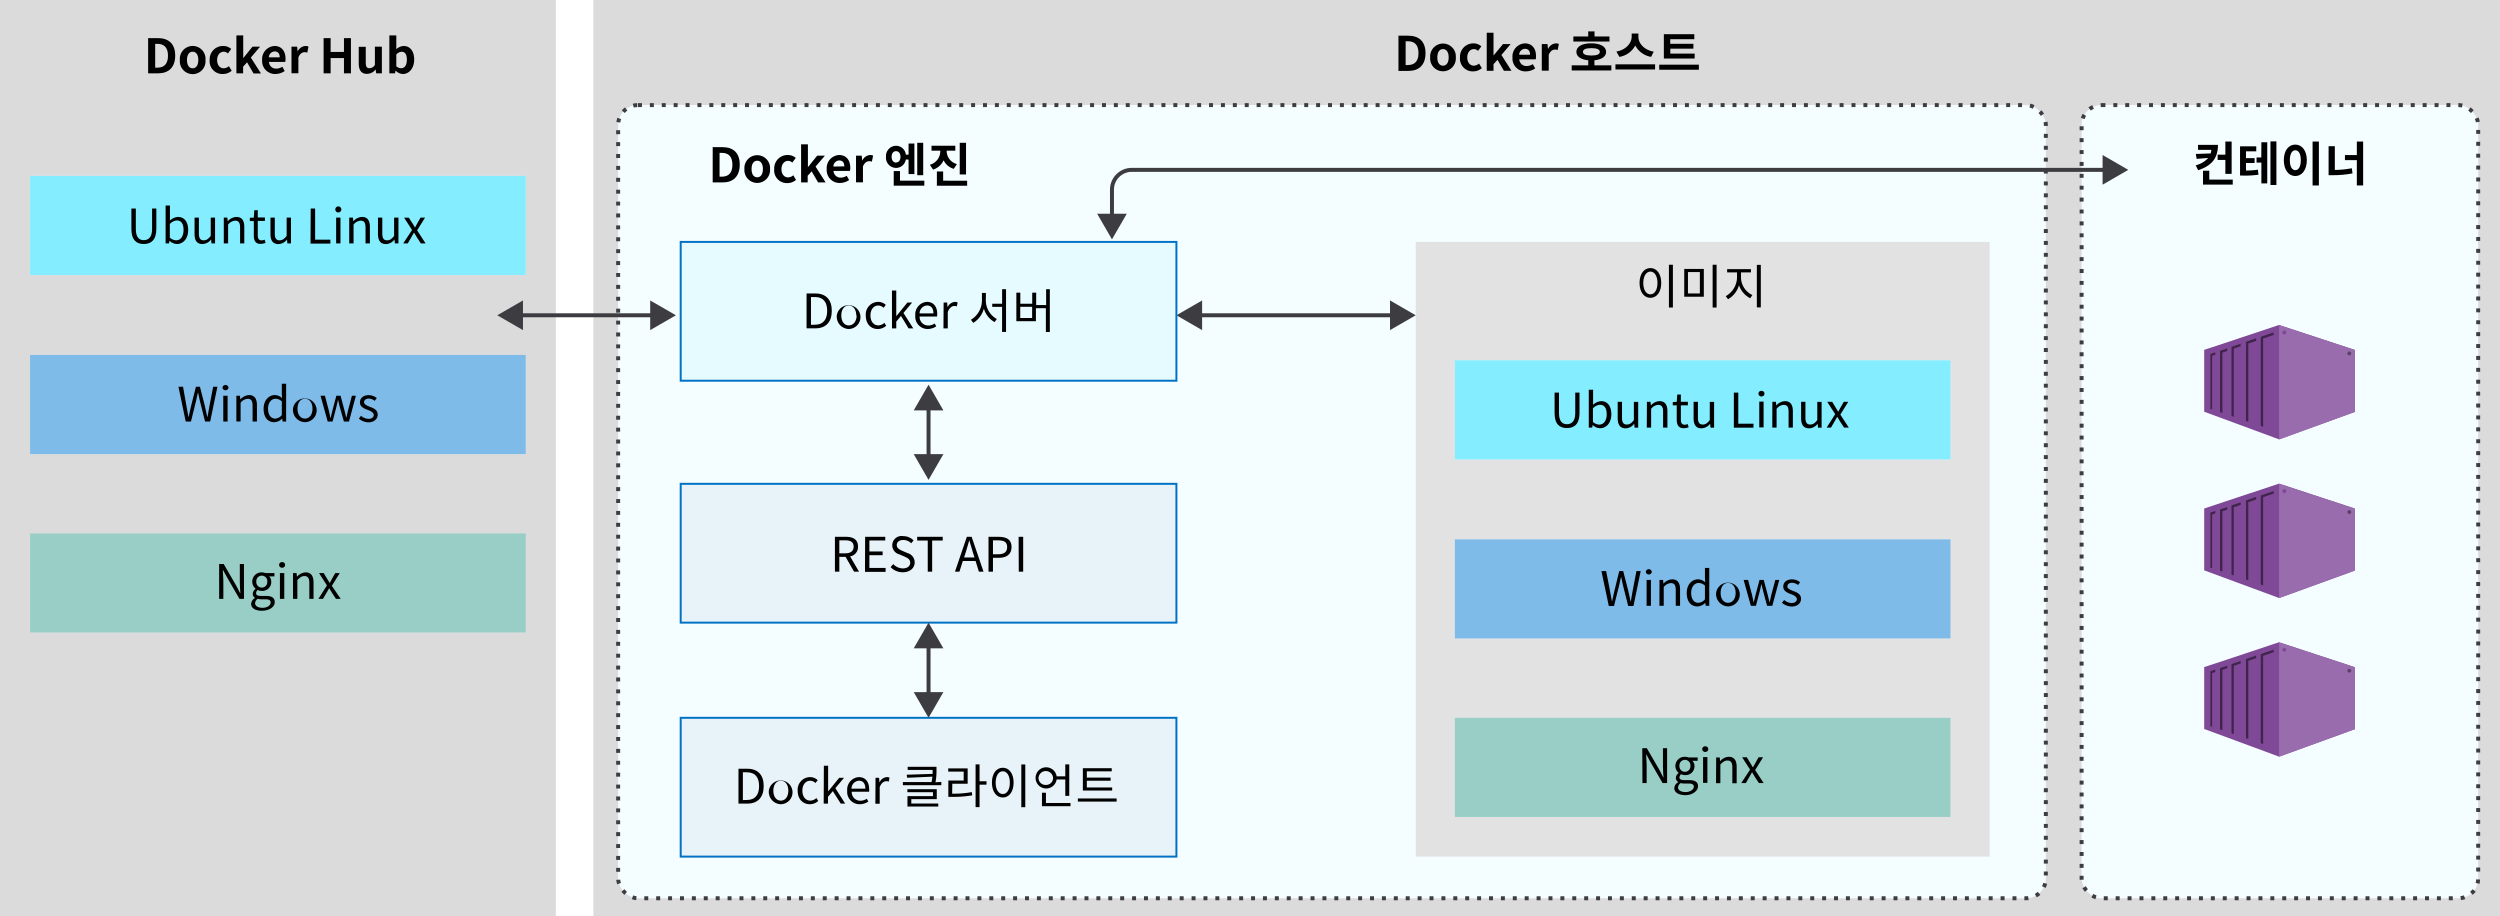 <svg id="Layer_1" data-name="Layer 1" xmlns="http://www.w3.org/2000/svg" viewBox="0 0 630.39 231"><defs><style>.cls-1{fill:#fff;}.cls-12,.cls-2,.cls-5{fill:#3c3c41;}.cls-2{opacity:0.18;}.cls-10,.cls-19,.cls-2,.cls-3,.cls-5,.cls-6,.cls-8,.cls-9{isolation:isolate;}.cls-19,.cls-3,.cls-8{fill:#50e6ff;}.cls-3{opacity:0.06;}.cls-11,.cls-4,.cls-7{fill:none;}.cls-11,.cls-4{stroke:#3c3c41;}.cls-4{stroke-dasharray:1 2;}.cls-19,.cls-5{opacity:0.15;}.cls-6{fill:#0072c6;opacity:0.09;}.cls-7{stroke:#0072c6;stroke-width:0.5px;}.cls-8{opacity:0.7;}.cls-9{fill:#0078d4;opacity:0.5;}.cls-10{fill:#008575;opacity:0.4;}.cls-11{stroke-miterlimit:10;}.cls-13{fill:#804998;}.cls-14{fill:#40244c;}.cls-15{fill:#5c4168;}.cls-16{fill:#c0a4cc;}.cls-17{fill:#a092a6;}.cls-18{fill:#996dad;}</style></defs><title>OJ104601287</title><g id="Shapes"><rect class="cls-1" width="630.39" height="231"/><rect class="cls-1" x="149.62" width="480.77" height="231"/><rect class="cls-2" x="149.62" width="480.77" height="231"/><rect class="cls-1" width="140.16" height="231"/><rect class="cls-2" width="140.16" height="231"/><rect class="cls-1" x="155.87" y="26.5" width="360" height="200" rx="5"/><rect class="cls-3" x="155.87" y="26.5" width="360" height="200" rx="5"/><rect class="cls-4" x="155.87" y="26.5" width="360" height="200" rx="5"/><rect class="cls-1" x="524.89" y="26.5" width="100" height="200" rx="5"/><rect class="cls-3" x="524.89" y="26.5" width="100" height="200" rx="5"/><rect class="cls-4" x="524.89" y="26.5" width="100" height="200" rx="5"/><rect class="cls-1" x="356.98" y="61" width="144.73" height="155"/><rect class="cls-5" x="356.98" y="61" width="144.73" height="155"/><rect class="cls-1" x="171.64" y="181" width="125" height="35"/><rect class="cls-6" x="171.64" y="181" width="125" height="35"/><rect class="cls-7" x="171.64" y="181" width="125" height="35"/><rect class="cls-1" x="171.64" y="122" width="125" height="35"/><rect class="cls-6" x="171.64" y="122" width="125" height="35"/><rect class="cls-7" x="171.64" y="122" width="125" height="35"/><rect class="cls-1" x="7.58" y="44.35" width="125" height="25"/><rect class="cls-8" x="7.58" y="44.35" width="125" height="25"/><rect class="cls-1" x="7.58" y="89.5" width="125" height="25"/><rect class="cls-9" x="7.58" y="89.5" width="125" height="25"/><rect class="cls-1" x="7.58" y="134.5" width="125" height="25"/><rect class="cls-10" x="7.58" y="134.5" width="125" height="25"/><rect class="cls-1" x="366.84" y="90.85" width="125" height="25"/><rect class="cls-8" x="366.84" y="90.85" width="125" height="25"/><rect class="cls-1" x="366.84" y="136" width="125" height="25"/><rect class="cls-9" x="366.84" y="136" width="125" height="25"/><rect class="cls-1" x="366.84" y="181" width="125" height="25"/><rect class="cls-10" x="366.84" y="181" width="125" height="25"/><line class="cls-11" x1="234.14" y1="162.38" x2="234.14" y2="175.62"/><polygon class="cls-12" points="230.4 163.48 234.14 157 237.88 163.48 230.4 163.48"/><polygon class="cls-12" points="230.4 174.52 234.14 181 237.88 174.52 230.4 174.52"/><line class="cls-11" x1="234.14" y1="102.38" x2="234.14" y2="115.62"/><polygon class="cls-12" points="230.4 103.48 234.14 97 237.88 103.48 230.4 103.48"/><polygon class="cls-12" points="230.4 114.52 234.14 121 237.88 114.52 230.4 114.52"/><line class="cls-11" x1="351.6" y1="79.5" x2="302.02" y2="79.5"/><polygon class="cls-12" points="350.5 75.76 356.98 79.5 350.5 83.24 350.5 75.76"/><polygon class="cls-12" points="303.12 75.76 296.64 79.5 303.12 83.24 303.12 75.76"/><polyline class="cls-13" points="574.69 81.94 555.8 88.22 555.8 103.82 573.3 110.28 574.67 110.79 574.67 110.79 593.8 103.85 593.8 88.23 574.69 81.94"/><path class="cls-14" d="M557.81,89.73l-.45.16v13.22l.31.11h.14V89.73m.78-.9-1.23.42v.64l.46-.16h0l.78-.27v-.63"/><path class="cls-14" d="M560.39,88.85l-.6.21v14.87l.6.2V88.85m1.23-1-1.83.62v.64l.6-.2h0l1.23-.42V87.8"/><path d="M559.79,88.42l1.84-.62Z"/><path class="cls-14" d="M563.26,87.88l-.58.2v16.83l.58.2V87.88m1.8-.62-1.06.36,1.06-.34h0m0-.64-2.38.82v.63l.58-.2h0l.74-.24,1-.36v-.63"/><path class="cls-14" d="M566.93,86.63l-.6.2v19.32l.6.18V86.63m2-1.35-2.61.91v.64l.6-.2h0l2-.68v-.66"/><path class="cls-14" d="M570.67,85.36l-.61.2v21.83l.61.22V85.36m2.65-1.54-3.26,1.11v.63l.61-.2h0l2.65-.9v-.64"/><path class="cls-15" d="M592.39,88.59a.51.51,0,1,0,.51.51.51.51,0,0,0-.51-.51h0"/><path class="cls-16" d="M557.36,89.89h0m2.43-.83-2,.67h0l2-.67m2.89-1-2.29.77,2.29-.77m1.32-.45h0l-.74.25.74-.25m2.33-.8-1.28.44,1.28-.44m3.73-1.27-3.13,1.07,3.13-1.07m3.26-1.11h0l-2.65.91h0l2.65-.91"/><polyline class="cls-17" points="557.81 89.73 557.36 89.89 557.36 89.89 557.81 89.73 557.81 89.73"/><polyline class="cls-17" points="560.39 88.86 559.79 89.06 560.39 88.86"/><path class="cls-17" d="M563.26,87.88l-.58.2.58-.2m1.8-.62-1.06.36,1.06-.36"/><polyline class="cls-17" points="566.93 86.63 566.33 86.83 566.93 86.63"/><path class="cls-18" d="M574.69,82v28.82l19.1-6.94V88.26Zm17.7,6.62a.51.51,0,1,1-.51.51.51.51,0,0,1,.51-.51h0ZM576,83.34a.5.5,0,0,1,.5.5h0a.5.5,0,0,1-.5.5h0a.5.5,0,0,1-.51-.49h0a.51.51,0,0,1,.51-.51Z"/><polyline class="cls-13" points="574.69 121.94 555.8 128.22 555.8 143.82 573.3 150.28 574.67 150.79 574.67 150.79 593.8 143.85 593.8 128.23 574.69 121.94"/><path class="cls-14" d="M557.81,129.73l-.45.16v13.22l.31.11h.14V129.73m.78-.9-1.23.42v.64l.46-.16h0l.78-.27v-.63"/><path class="cls-14" d="M560.39,128.85l-.6.21v14.87l.6.2V128.85m1.23-1-1.83.62v.64l.6-.2h0l1.23-.42v-.64"/><path d="M559.79,128.42l1.84-.62Z"/><path class="cls-14" d="M563.26,127.88l-.58.2v16.83l.58.2V127.88m1.8-.62-1.06.36,1.06-.34h0m0-.64-2.38.82v.63l.58-.2h0l.74-.24,1-.36v-.63"/><path class="cls-14" d="M566.93,126.63l-.6.2v19.32l.6.18v-19.7m2-1.35-2.61.91v.64l.6-.2h0l2-.68v-.66"/><path class="cls-14" d="M570.67,125.36l-.61.2v21.83l.61.22V125.36m2.65-1.54-3.26,1.11v.63l.61-.2h0l2.65-.9v-.64"/><path class="cls-15" d="M592.39,128.59a.51.51,0,1,0,.51.51.51.51,0,0,0-.51-.51h0"/><path class="cls-16" d="M557.36,129.89h0m2.43-.83-2,.67h0l2-.67m2.89-1-2.29.77,2.29-.77m1.32-.45h0l-.74.25.74-.25m2.33-.8-1.28.44,1.28-.44m3.73-1.27-3.13,1.07,3.13-1.07m3.26-1.11h0l-2.65.91h0l2.65-.91"/><polyline class="cls-17" points="557.81 129.73 557.36 129.88 557.36 129.88 557.81 129.73 557.81 129.73"/><polyline class="cls-17" points="560.39 128.85 559.79 129.06 560.39 128.85"/><path class="cls-17" d="M563.26,127.88l-.58.2.58-.2m1.8-.62-1.06.36,1.06-.36"/><polyline class="cls-17" points="566.93 126.63 566.33 126.83 566.93 126.63"/><path class="cls-18" d="M574.69,122v28.82l19.1-6.94V128.26Zm17.7,6.62a.51.51,0,1,1-.51.51.51.51,0,0,1,.51-.51h0ZM576,123.34a.5.5,0,0,1,.5.5h0a.5.5,0,0,1-.5.5h0a.5.5,0,0,1-.51-.49h0a.51.51,0,0,1,.51-.51Z"/><polyline class="cls-13" points="574.69 161.94 555.8 168.22 555.8 183.82 573.3 190.28 574.67 190.79 574.67 190.79 593.8 183.85 593.8 168.23 574.69 161.94"/><path class="cls-14" d="M557.81,169.73l-.45.16v13.22l.31.11h.14V169.73m.78-.9-1.23.42v.64l.46-.16h0l.78-.27v-.63"/><path class="cls-14" d="M560.39,168.85l-.6.21v14.87l.6.2V168.85m1.23-1-1.83.62v.64l.6-.2h0l1.23-.42v-.64"/><path d="M559.79,168.42l1.84-.62Z"/><path class="cls-14" d="M563.26,167.88l-.58.2v16.83l.58.2V167.88m1.8-.62-1.06.36,1.06-.34h0m0-.64-2.38.82v.63l.58-.2h0l.74-.24,1-.36v-.63"/><path class="cls-14" d="M566.93,166.63l-.6.2v19.32l.6.18v-19.7m2-1.35-2.61.91v.64l.6-.2h0l2-.68v-.66"/><path class="cls-14" d="M570.67,165.36l-.61.2v21.83l.61.22V165.36m2.65-1.54-3.26,1.11v.63l.61-.2h0l2.65-.9v-.64"/><path class="cls-15" d="M592.39,168.59a.51.51,0,1,0,.51.51.51.51,0,0,0-.51-.51h0"/><path class="cls-16" d="M557.36,169.89h0m2.43-.83-2,.67h0l2-.67m2.89-1-2.29.77,2.29-.77m1.32-.45h0l-.74.25.74-.25m2.33-.8-1.28.44,1.28-.44m3.73-1.27-3.13,1.07,3.13-1.07m3.26-1.11h0l-2.65.91h0l2.65-.91"/><polyline class="cls-17" points="557.81 169.73 557.36 169.88 557.36 169.88 557.81 169.73 557.81 169.73"/><polyline class="cls-17" points="560.39 168.85 559.79 169.06 560.39 168.85"/><path class="cls-17" d="M563.26,167.88l-.58.2.58-.2m1.8-.62-1.06.36,1.06-.36"/><polyline class="cls-17" points="566.93 166.63 566.33 166.83 566.93 166.63"/><path class="cls-18" d="M574.69,162v28.82l19.1-6.94V168.26Zm17.7,6.62a.51.51,0,1,1-.51.51.51.51,0,0,1,.51-.51h0ZM576,163.34a.5.5,0,0,1,.5.5h0a.5.5,0,0,1-.5.5h0a.5.5,0,0,1-.51-.49h0a.51.51,0,0,1,.51-.51Z"/><rect class="cls-1" x="171.64" y="61" width="125" height="35"/><rect class="cls-19" x="171.64" y="61" width="125" height="35"/><rect class="cls-7" x="171.64" y="61" width="125" height="35"/><path class="cls-11" d="M280.39,55V47.83a5,5,0,0,1,5-5H531.28"/><polygon class="cls-12" points="284.13 53.89 280.39 60.36 276.65 53.89 284.13 53.89"/><polygon class="cls-12" points="530.18 46.57 536.66 42.83 530.18 39.09 530.18 46.57"/><line class="cls-11" x1="130.77" y1="79.5" x2="165.05" y2="79.5"/><polygon class="cls-12" points="131.87 83.24 125.39 79.5 131.87 75.76 131.87 83.24"/><polygon class="cls-12" points="163.95 83.24 170.43 79.5 163.95 75.76 163.95 83.24"/></g><path d="M414.11,188.67h1.15l3.21,5.54.93,1.81h.06c-.06-.88-.14-1.87-.14-2.78v-4.57h1.05v8.79h-1.14l-3.2-5.55-.95-1.81h0c0,.89.13,1.82.13,2.75v4.61h-1.06Z"/><path d="M422.18,198.71a1.83,1.83,0,0,1,1-1.47v-.05a1.18,1.18,0,0,1-.6-1.07,1.57,1.57,0,0,1,.73-1.21v0a2.29,2.29,0,0,1-.85-1.75,2.32,2.32,0,0,1,2.45-2.33,2.78,2.78,0,0,1,.91.17h2.26v.84h-1.33a1.87,1.87,0,0,1,.53,1.34,2.23,2.23,0,0,1-2.37,2.27,2.21,2.21,0,0,1-1-.23,1,1,0,0,0-.42.78c0,.42.27.71,1.14.71h1.27c1.52,0,2.27.48,2.27,1.55s-1.27,2.25-3.28,2.25C423.28,200.46,422.18,199.84,422.18,198.71Zm4.93-.33c0-.6-.47-.81-1.34-.81h-1.12a3.29,3.29,0,0,1-.84-.11,1.37,1.37,0,0,0-.67,1.11c0,.69.7,1.15,1.89,1.15S427.11,199.06,427.11,198.38Zm-.86-5.27a1.39,1.39,0,1,0-2.77,0,1.39,1.39,0,1,0,2.77,0Z"/><path d="M429.23,188.9a.7.7,0,0,1,.76-.71.69.69,0,0,1,.75.71.71.71,0,0,1-.75.71A.72.72,0,0,1,429.23,188.9Zm.21,2h1.09v6.51h-1.09Z"/><path d="M432.74,191h.9l.09.94h0a3.12,3.12,0,0,1,2.18-1.11c1.37,0,2,.89,2,2.56v4.12h-1.09v-4c0-1.22-.37-1.74-1.24-1.74-.67,0-1.12.34-1.78,1v4.72h-1.09Z"/><path d="M441.29,194.07l-2-3.12h1.18l.87,1.44c.21.36.43.72.65,1.08h.05c.2-.36.4-.72.59-1.08l.8-1.44h1.14l-2,3.23,2.15,3.28h-1.2l-1-1.52c-.22-.4-.46-.79-.7-1.16h-.06c-.22.37-.44.76-.67,1.16l-.87,1.52h-1.16Z"/><path d="M403.81,144H405l.93,4.79c.17.95.35,1.89.51,2.84h.05c.21-1,.42-1.89.64-2.84L408.3,144h1l1.23,4.79c.22.94.42,1.88.63,2.84h.06c.16-1,.33-1.9.5-2.84l.92-4.79h1.07l-1.82,8.8h-1.33l-1.34-5.3c-.15-.7-.28-1.34-.43-2h-.05c-.14.67-.29,1.31-.44,2l-1.31,5.3h-1.32Z"/><path d="M415,144.19a.76.76,0,0,1,1.51,0,.76.76,0,0,1-1.51,0Zm.2,2.05h1.09v6.52h-1.09Z"/><path d="M418.45,146.24h.9l.1.94h0a3.15,3.15,0,0,1,2.19-1.1c1.36,0,2,.88,2,2.55v4.13h-1.09v-4c0-1.22-.37-1.73-1.24-1.73a2.48,2.48,0,0,0-1.79,1v4.73h-1.09Z"/><path d="M425.32,149.51c0-2.12,1.33-3.43,2.82-3.43a2.63,2.63,0,0,1,1.83.76l-.06-1.12v-2.51H431v9.55h-.89L430,152h0a2.91,2.91,0,0,1-2,.92C426.37,152.91,425.32,151.68,425.32,149.51Zm4.59,1.59v-3.42a2.28,2.28,0,0,0-1.58-.68c-1.06,0-1.89,1-1.89,2.49s.65,2.51,1.8,2.51A2.24,2.24,0,0,0,429.91,151.1Z"/><path d="M432.73,149.51a3,3,0,1,1,3,3.4A3.12,3.12,0,0,1,432.73,149.51Zm4.92,0c0-1.5-.77-2.52-1.9-2.52s-1.88,1-1.88,2.52.76,2.49,1.88,2.49S437.65,151,437.65,149.51Z"/><path d="M439.67,146.24h1.12l1,3.77c.13.62.26,1.21.38,1.82h.06c.14-.61.28-1.21.44-1.82l1-3.77h1.07l1,3.77c.15.62.3,1.21.45,1.82h.05c.15-.61.27-1.2.41-1.82l1-3.77h1l-1.75,6.52h-1.32l-.95-3.52c-.16-.61-.29-1.21-.44-1.87h-.06c-.14.66-.28,1.27-.44,1.9l-.92,3.49h-1.28Z"/><path d="M449.34,152l.54-.72a2.92,2.92,0,0,0,1.93.77c.86,0,1.28-.46,1.28-1s-.76-1-1.48-1.23c-.91-.34-1.95-.78-1.95-1.89s.83-1.84,2.25-1.84a3.32,3.32,0,0,1,2,.73l-.52.7a2.49,2.49,0,0,0-1.5-.57c-.82,0-1.19.43-1.19.94s.71.85,1.44,1.12c.95.36,2,.75,2,2,0,1.06-.84,1.93-2.37,1.93A3.9,3.9,0,0,1,449.34,152Z"/><path d="M392,104.2V99h1.11v5.19c0,2.12.9,2.78,2,2.78s2.1-.66,2.1-2.78V99h1.07v5.16c0,2.83-1.37,3.78-3.17,3.78S392,107,392,104.2Z"/><path d="M401.59,107.16h0l-.1.67h-.87V98.28h1.09v2.62l0,1.17a3.31,3.31,0,0,1,2-.92c1.69,0,2.6,1.32,2.6,3.31,0,2.24-1.33,3.52-2.83,3.52A2.83,2.83,0,0,1,401.59,107.16Zm3.55-2.68c0-1.44-.48-2.41-1.72-2.41a2.67,2.67,0,0,0-1.75.9v3.42a2.51,2.51,0,0,0,1.59.68C404.34,107.07,405.14,106.1,405.14,104.48Z"/><path d="M407.91,105.44v-4.12H409v4c0,1.21.36,1.73,1.22,1.73.68,0,1.14-.33,1.77-1.11v-4.61h1.09v6.51h-.91l-.09-1h0a2.78,2.78,0,0,1-2.16,1.17C408.52,108,407.91,107.1,407.91,105.44Z"/><path d="M415.28,101.32h.9l.09.93h0a3.11,3.11,0,0,1,2.18-1.1c1.37,0,2,.89,2,2.55v4.13h-1.09v-4c0-1.23-.37-1.74-1.23-1.74a2.46,2.46,0,0,0-1.79,1v4.73h-1.09Z"/><path d="M422.8,105.81V102.2h-1v-.82l1-.06.13-1.83h.91v1.83h1.77v.88h-1.77v3.64c0,.8.25,1.26,1,1.26a2.35,2.35,0,0,0,.74-.17l.22.82a4.05,4.05,0,0,1-1.2.23C423.27,108,422.8,107.12,422.8,105.81Z"/><path d="M427.05,105.44v-4.12h1.09v4c0,1.21.36,1.73,1.22,1.73.68,0,1.14-.33,1.77-1.11v-4.61h1.09v6.51h-.91l-.09-1h0A2.78,2.78,0,0,1,429,108C427.66,108,427.05,107.1,427.05,105.44Z"/><path d="M437.2,99h1.12v7.84h3.83v1H437.2Z"/><path d="M443.41,99.27a.69.69,0,0,1,.75-.71.7.7,0,0,1,.76.71.72.72,0,0,1-.76.7A.71.71,0,0,1,443.41,99.27Zm.2,2h1.09v6.51h-1.09Z"/><path d="M446.91,101.32h.9l.09.93h0a3.13,3.13,0,0,1,2.18-1.1c1.37,0,2,.89,2,2.55v4.13H451v-4c0-1.23-.37-1.74-1.23-1.74a2.48,2.48,0,0,0-1.79,1v4.73h-1.09Z"/><path d="M454.16,105.44v-4.12h1.09v4c0,1.21.36,1.73,1.22,1.73.67,0,1.14-.33,1.77-1.11v-4.61h1.09v6.51h-.91l-.09-1h0a2.76,2.76,0,0,1-2.15,1.17C454.77,108,454.16,107.1,454.16,105.44Z"/><path d="M462.75,104.44l-2-3.12H462l.87,1.44c.2.36.43.72.65,1.08h0c.2-.36.39-.72.58-1.08l.81-1.44h1.14l-2,3.22,2.14,3.29H465l-1-1.52c-.22-.4-.46-.8-.7-1.17h-.06c-.23.37-.44.77-.67,1.17l-.88,1.52H460.6Z"/><path d="M418.89,71.35c0,2.29-1.14,3.75-2.73,3.75s-2.74-1.46-2.74-3.75,1.14-3.76,2.74-3.76S418.89,69.05,418.89,71.35Zm-4.53,0c0,1.75.74,2.87,1.8,2.87s1.78-1.12,1.78-2.87-.74-2.87-1.78-2.87S414.36,69.61,414.36,71.35Zm7.47-4.59V77.55h-1V66.76Z"/><path d="M429.63,67.82v7h-4.94v-7Zm-4,.79V74h3V68.61Zm7.22-1.85V77.55h-1V66.76Z"/><path d="M439,70.05a5,5,0,0,0,2.87,4.35l-.55.8a5.73,5.73,0,0,1-2.82-3.29,6,6,0,0,1-2.77,3.55l-.57-.79A5.51,5.51,0,0,0,438,70.05V68.68h-2.49v-.81h6v.81H439Zm5-3.27V77.52h-1V66.78Z"/><path d="M186.21,193.84h2.21c2.69,0,4.15,1.57,4.15,4.37s-1.46,4.42-4.11,4.42h-2.25Zm2.11,7.88c2.08,0,3.09-1.29,3.09-3.51s-1-3.47-3.09-3.47h-1v7Z"/><path d="M193.87,199.38a3,3,0,1,1,3,3.41A3.12,3.12,0,0,1,193.87,199.38Zm4.91,0c0-1.5-.76-2.51-1.89-2.51s-1.88,1-1.88,2.51.75,2.5,1.88,2.5S198.78,200.88,198.78,199.38Z"/><path d="M201.14,199.38a3.17,3.17,0,0,1,3.14-3.43,2.79,2.79,0,0,1,1.91.77l-.57.73a1.86,1.86,0,0,0-1.3-.58c-1.18,0-2,1-2,2.51s.81,2.5,2,2.5a2.32,2.32,0,0,0,1.54-.65l.46.73a3.06,3.06,0,0,1-2.09.83C202.47,202.79,201.14,201.54,201.14,199.38Z"/><path d="M207.74,193.09h1.08v6.47h0l2.8-3.44h1.21l-2.19,2.62,2.47,3.89H212L210,199.49l-1.22,1.43v1.71h-1.08Z"/><path d="M213.63,199.38a3.15,3.15,0,0,1,2.94-3.43c1.65,0,2.59,1.2,2.59,3.06a5,5,0,0,1,0,.63h-4.39a2.15,2.15,0,0,0,2.16,2.27,2.82,2.82,0,0,0,1.63-.51l.4.72a3.9,3.9,0,0,1-2.16.67A3.11,3.11,0,0,1,213.63,199.38Zm4.57-.52c0-1.32-.6-2-1.62-2a2,2,0,0,0-1.87,2Z"/><path d="M220.77,196.12h.9l.09,1.19h0a2.26,2.26,0,0,1,1.85-1.36,1.33,1.33,0,0,1,.69.15l-.2,1a1.46,1.46,0,0,0-.64-.11c-.54,0-1.21.38-1.64,1.5v4.18h-1.09Z"/><path d="M237.36,197.17V198h-9.69v-.79h7.23c.11-.51.17-1,.22-1.37l-6.37.28-.12-.77,6.54-.21c0-.36,0-.69,0-1v0h-6.29v-.78h7.26v.81a14.76,14.76,0,0,1-.25,3.08Zm-7.57,5.44h6.8v.77h-7.77v-2.63h6.43v-1H228.8V199h7.41v2.5h-6.42Z"/><path d="M240.09,200.12a24.49,24.49,0,0,0,4.95-.39l.11.82a27.44,27.44,0,0,1-5.17.38h-.85v-4.11H243v-2.26h-3.9v-.8H244v3.86h-3.87Zm8.65-2.26H247v5.67h-1V192.75h1V197h1.77Z"/><path d="M255.59,197.34c0,2.3-1.14,3.76-2.73,3.76s-2.74-1.46-2.74-3.76,1.14-3.75,2.74-3.75S255.59,195.05,255.59,197.34Zm-4.53,0c0,1.76.74,2.88,1.8,2.88s1.78-1.12,1.78-2.88-.74-2.86-1.78-2.86S251.06,195.61,251.06,197.34Zm7.47-4.58v10.78h-1V192.76Z"/><path d="M266.44,196.55a2.67,2.67,0,1,1,0-.8h2.18v-3h1v7.93h-1v-4.14Zm-2.74,1.37a1.75,1.75,0,0,0,1.84-1.79,1.84,1.84,0,0,0-3.67,0A1.74,1.74,0,0,0,263.7,197.92Zm6.23,4.56v.8h-7.19V199.9h1v2.58Z"/><path d="M281.56,201.33v.8h-9.77v-.8Zm-1.12-2h-7.39V193.7h7.28v.79h-6.28v1.59h6v.79h-6v1.7h6.39Z"/><path d="M215.36,144.15l-2.14-3.73h-1.58v3.73h-1.11v-8.79h2.75c1.79,0,3.07.63,3.07,2.47a2.39,2.39,0,0,1-2,2.47l2.26,3.85Zm-3.72-4.63h1.48c1.38,0,2.13-.56,2.13-1.69s-.75-1.58-2.13-1.58h-1.48Z"/><path d="M218.15,135.36h5.07v.93h-4v2.76h3.34V140h-3.34v3.2h4.09v1h-5.2Z"/><path d="M224.57,143l.66-.76a3.43,3.43,0,0,0,2.43,1.09c1.15,0,1.85-.58,1.85-1.44s-.64-1.19-1.47-1.56l-1.27-.55a2.35,2.35,0,0,1,1-4.59,3.61,3.61,0,0,1,2.59,1.09l-.59.71a2.83,2.83,0,0,0-2-.83c-1,0-1.65.5-1.65,1.29s.77,1.18,1.45,1.47l1.26.54a2.44,2.44,0,0,1,1.81,2.35c0,1.39-1.15,2.49-3,2.49A4.19,4.19,0,0,1,224.57,143Z"/><path d="M233.94,136.29h-2.67v-.93h6.44v.93h-2.66v7.86h-1.11Z"/><path d="M246,141.46h-3.22l-.85,2.69h-1.13l3-8.79H245l3,8.79h-1.17Zm-.28-.89-.42-1.34c-.32-1-.6-2-.89-3h0c-.28,1-.57,2-.88,3l-.43,1.34Z"/><path d="M249.26,135.36h2.51c2,0,3.3.65,3.3,2.57s-1.32,2.73-3.24,2.73h-1.45v3.49h-1.12Zm2.42,4.4c1.55,0,2.28-.57,2.28-1.83s-.78-1.68-2.32-1.68h-1.26v3.51Z"/><path d="M256.85,135.36H258v8.79h-1.11Z"/><path d="M203.38,74h2.21c2.69,0,4.15,1.57,4.15,4.37s-1.46,4.42-4.11,4.42h-2.25Zm2.11,7.88c2.08,0,3.09-1.29,3.09-3.51s-1-3.47-3.09-3.47h-1v7Z"/><path d="M211,79.55a3,3,0,1,1,3,3.41A3.12,3.12,0,0,1,211,79.55Zm4.91,0c0-1.49-.76-2.51-1.89-2.51s-1.88,1-1.88,2.51.75,2.5,1.88,2.5S216,81.05,216,79.55Z"/><path d="M218.31,79.55a3.17,3.17,0,0,1,3.14-3.43,2.79,2.79,0,0,1,1.91.77l-.57.73a1.91,1.91,0,0,0-1.3-.58c-1.18,0-2,1-2,2.51s.81,2.5,2,2.5A2.32,2.32,0,0,0,223,81.4l.46.73a3.06,3.06,0,0,1-2.09.83C219.64,83,218.31,81.71,218.31,79.55Z"/><path d="M224.91,73.26H226v6.47h0l2.8-3.44H230l-2.19,2.62,2.47,3.89h-1.18l-1.91-3.14L226,81.09V82.8h-1.08Z"/><path d="M230.8,79.55a3.15,3.15,0,0,1,2.94-3.43c1.65,0,2.59,1.2,2.59,3.06a5,5,0,0,1-.05.63h-4.39a2.15,2.15,0,0,0,2.16,2.27,2.82,2.82,0,0,0,1.63-.51l.4.72a3.9,3.9,0,0,1-2.16.67A3.11,3.11,0,0,1,230.8,79.55Zm4.57-.52c0-1.32-.6-2-1.62-2a2,2,0,0,0-1.87,2Z"/><path d="M237.94,76.29h.9l.09,1.19h0a2.26,2.26,0,0,1,1.85-1.36,1.35,1.35,0,0,1,.69.15l-.2,1a1.46,1.46,0,0,0-.64-.11c-.54,0-1.21.38-1.64,1.5V82.8h-1.09Z"/><path d="M248.58,75.79a5.35,5.35,0,0,0,2.78,4.65l-.57.78a5.72,5.72,0,0,1-2.7-3.4,6,6,0,0,1-2.67,3.59l-.6-.78a5.69,5.69,0,0,0,2.78-4.84V73.86h1Zm5.1-2.86V83.7h-1V77.38H250.2v-.8h2.49V72.93Z"/><path d="M264.72,72.93V83.72h-1v-6h-2.51V81h-4.93v-7.2h1v2.79h3V73.79h1v3.14h2.51v-4Zm-4.46,4.43h-3v2.83h3Z"/><path d="M179.71,37.1h2.43c2.72,0,4.39,1.4,4.39,4.4S184.86,46,182.24,46h-2.53ZM182,44.55c1.65,0,2.68-.89,2.68-3s-1-3-2.68-3h-.56v6Z"/><path d="M187.71,42.63a3.24,3.24,0,1,1,6.46,0,3.24,3.24,0,1,1-6.46,0Zm4.66,0c0-1.27-.52-2.1-1.43-2.1s-1.43.83-1.43,2.1.52,2.07,1.43,2.07S192.37,43.89,192.37,42.63Z"/><path d="M195.23,42.63a3.35,3.35,0,0,1,3.43-3.54,3,3,0,0,1,2,.74L199.77,41a1.56,1.56,0,0,0-1-.44c-1,0-1.72.83-1.72,2.1s.7,2.07,1.67,2.07a2,2,0,0,0,1.31-.54l.69,1.17a3.33,3.33,0,0,1-2.19.81A3.2,3.2,0,0,1,195.23,42.63Z"/><path d="M202,36.4h1.72v5.76h0l2.33-2.9H208L205.65,42l2.54,4h-1.9l-1.63-2.79-1,1.11V46H202Z"/><path d="M208.46,42.63a3.3,3.3,0,0,1,3.13-3.54c1.85,0,2.81,1.36,2.81,3.22a3.14,3.14,0,0,1-.09.8h-4.13A1.76,1.76,0,0,0,212,44.79a2.77,2.77,0,0,0,1.51-.47l.6,1.08a4.2,4.2,0,0,1-2.35.74A3.25,3.25,0,0,1,208.46,42.63Zm4.43-.68c0-.92-.41-1.49-1.27-1.49A1.52,1.52,0,0,0,210.15,42Z"/><path d="M215.85,39.26h1.44l.12,1.19h.05a2.32,2.32,0,0,1,1.91-1.36,1.78,1.78,0,0,1,.79.15l-.31,1.52a2.19,2.19,0,0,0-.7-.11c-.53,0-1.16.35-1.55,1.32v4h-1.75Z"/><path d="M228.4,40.22a2.48,2.48,0,0,1-2.46,2.12,2.57,2.57,0,0,1-2.53-2.79,2.58,2.58,0,0,1,2.53-2.79A2.5,2.5,0,0,1,228.42,39h.68v-2.8h1.47v7.7H229.1V40.22Zm-2.46.75c.65,0,1.12-.52,1.12-1.42s-.47-1.43-1.12-1.43-1.11.52-1.11,1.43S225.3,41,225.94,41Zm7.13,4.59v1.25h-7.71V43.13h1.58v2.43Zm-.28-1.38h-1.5V36h1.5Z"/><path d="M240.5,42.58a4.21,4.21,0,0,1-2.57-2.16,4.31,4.31,0,0,1-2.66,2.35l-.8-1.23a3.54,3.54,0,0,0,2.63-3.41V38h-2.21V36.75h6V38h-2.18v.13a3.43,3.43,0,0,0,2.59,3.24Zm3.37,3v1.25h-7.63V43.23h1.58v2.33ZM243.59,44H242V36h1.59Z"/><path d="M55.26,142.22h1.15l3.2,5.54.94,1.81h.06c-.06-.89-.14-1.87-.14-2.78v-4.57h1.05V151H60.38l-3.2-5.55-1-1.81h0c0,.89.14,1.82.14,2.74V151H55.26Z"/><path d="M63.33,152.26a1.86,1.86,0,0,1,1-1.48v0a1.19,1.19,0,0,1-.6-1.07,1.57,1.57,0,0,1,.73-1.21v-.05a2.29,2.29,0,0,1-.85-1.75A2.31,2.31,0,0,1,66,144.33a2.85,2.85,0,0,1,.92.17H69.2v.84H67.87a1.87,1.87,0,0,1,.53,1.34A2.24,2.24,0,0,1,66,149a2.2,2.2,0,0,1-1-.23,1,1,0,0,0-.42.78c0,.42.27.71,1.14.71H67c1.51,0,2.27.48,2.27,1.54C69.31,153,68,154,66,154,64.43,154,63.33,153.39,63.33,152.26Zm4.92-.34c0-.6-.46-.8-1.33-.8H65.8A3.73,3.73,0,0,1,65,151a1.37,1.37,0,0,0-.67,1.11c0,.69.7,1.15,1.89,1.15S68.25,152.61,68.25,151.92Zm-.85-5.26a1.39,1.39,0,1,0-2.77,0,1.39,1.39,0,1,0,2.77,0Z"/><path d="M70.38,142.45a.7.7,0,0,1,.76-.71.69.69,0,0,1,.75.71.71.71,0,0,1-.75.71A.72.72,0,0,1,70.38,142.45Zm.2,2.05h1.1V151h-1.1Z"/><path d="M73.88,144.5h.9l.1.93h0a3.11,3.11,0,0,1,2.18-1.1c1.37,0,2,.89,2,2.56V151H78v-4c0-1.22-.37-1.74-1.24-1.74-.67,0-1.12.34-1.78,1V151h-1.1Z"/><path d="M82.44,147.62l-2-3.12h1.18l.87,1.44c.21.36.43.72.65,1.08h0c.2-.36.39-.72.58-1.08l.81-1.44h1.14l-2,3.23L85.91,151h-1.2l-1-1.52c-.22-.4-.46-.79-.7-1.16H83c-.23.37-.44.76-.67,1.16L81.44,151H80.29Z"/><path d="M45,97.51h1.15L47,102.3l.51,2.84h.05c.2-1,.42-1.89.64-2.84l1.21-4.79h1l1.23,4.79c.22.93.42,1.88.62,2.84h.06c.17-1,.34-1.91.51-2.84l.92-4.79h1.07l-1.82,8.79H51.71L50.38,101c-.15-.69-.29-1.33-.43-2H49.9c-.14.67-.3,1.31-.44,2l-1.31,5.3H46.83Z"/><path d="M56.1,97.74a.76.76,0,0,1,1.51,0,.76.76,0,0,1-1.51,0Zm.2,2.05h1.09v6.51H56.3Z"/><path d="M59.6,99.79h.9l.1.94h0a3.16,3.16,0,0,1,2.19-1.11c1.36,0,2,.89,2,2.56v4.12h-1.1v-4c0-1.22-.37-1.74-1.23-1.74a2.49,2.49,0,0,0-1.79,1v4.72H59.6Z"/><path d="M66.47,103.05c0-2.11,1.33-3.43,2.81-3.43a2.67,2.67,0,0,1,1.84.77l-.06-1.13v-2.5h1.09v9.54h-.89l-.1-.76h0a2.91,2.91,0,0,1-2,.92C67.52,106.46,66.47,105.23,66.47,103.05Zm4.59,1.6v-3.42a2.28,2.28,0,0,0-1.58-.68c-1.06,0-1.89,1-1.89,2.49s.65,2.51,1.8,2.51A2.24,2.24,0,0,0,71.06,104.65Z"/><path d="M73.88,103.05a3,3,0,1,1,3,3.41A3.13,3.13,0,0,1,73.88,103.05Zm4.92,0c0-1.49-.77-2.51-1.9-2.51s-1.88,1-1.88,2.51.76,2.5,1.88,2.5S78.8,104.55,78.8,103.05Z"/><path d="M80.82,99.79h1.11l1,3.77c.13.62.26,1.21.38,1.82h.06c.14-.61.27-1.21.44-1.82l1-3.77h1.07l1,3.77c.15.62.3,1.21.45,1.82h0c.14-.61.26-1.2.41-1.82l1-3.77h1L88,106.3H86.72l-1-3.51c-.17-.61-.29-1.21-.44-1.87h-.06c-.15.66-.28,1.27-.45,1.89l-.91,3.49H82.63Z"/><path d="M90.49,105.56l.54-.72a2.92,2.92,0,0,0,1.93.77c.86,0,1.28-.46,1.28-1s-.76-1-1.48-1.24c-.92-.33-2-.78-2-1.88s.83-1.85,2.25-1.85a3.38,3.38,0,0,1,2,.73l-.53.71a2.46,2.46,0,0,0-1.49-.57c-.82,0-1.19.43-1.19.93s.71.85,1.44,1.13c.94.36,2,.74,2,2,0,1-.84,1.93-2.38,1.93A3.89,3.89,0,0,1,90.49,105.56Z"/><path d="M33.13,57.74V52.59h1.12v5.19c0,2.12.9,2.78,2,2.78s2.1-.66,2.1-2.78V52.59h1.07v5.15c0,2.83-1.37,3.79-3.17,3.79S33.13,60.57,33.13,57.74Z"/><path d="M42.73,60.71h0l-.1.67h-.87V51.83h1.09v2.62l0,1.17a3.26,3.26,0,0,1,2-.92c1.69,0,2.6,1.32,2.6,3.31,0,2.24-1.33,3.52-2.83,3.52A2.92,2.92,0,0,1,42.73,60.71ZM46.28,58c0-1.44-.48-2.41-1.71-2.41a2.67,2.67,0,0,0-1.75.9v3.42a2.49,2.49,0,0,0,1.59.68C45.49,60.62,46.28,59.65,46.28,58Z"/><path d="M49.06,59V54.87h1.09v4c0,1.21.36,1.73,1.22,1.73.67,0,1.14-.33,1.77-1.11V54.87h1.09v6.51h-.91l-.09-1h0A2.8,2.8,0,0,1,51,61.53C49.67,61.53,49.06,60.65,49.06,59Z"/><path d="M56.43,54.87h.9l.09.93h0a3.11,3.11,0,0,1,2.18-1.1c1.37,0,2,.88,2,2.55v4.13H60.54v-4c0-1.23-.37-1.74-1.24-1.74a2.46,2.46,0,0,0-1.78,1v4.73H56.43Z"/><path d="M64,59.36V55.75H63v-.83l1-.05L64.13,53H65v1.83H66.8v.88H65v3.64c0,.8.25,1.26,1,1.26a2.35,2.35,0,0,0,.74-.17l.22.81a4.13,4.13,0,0,1-1.2.24C64.42,61.53,64,60.67,64,59.36Z"/><path d="M68.2,59V54.87h1.09v4c0,1.21.36,1.73,1.22,1.73.67,0,1.14-.33,1.77-1.11V54.87h1.09v6.51h-.91l-.09-1h0a2.8,2.8,0,0,1-2.16,1.17C68.81,61.53,68.2,60.65,68.2,59Z"/><path d="M78.35,52.59h1.11v7.84H83.3v1h-5Z"/><path d="M84.55,52.81a.76.76,0,0,1,1.52,0,.76.76,0,0,1-1.52,0Zm.21,2.06h1.09v6.51H84.76Z"/><path d="M88.06,54.87H89l.09.93h0a3.11,3.11,0,0,1,2.18-1.1c1.37,0,2,.88,2,2.55v4.13H92.17v-4c0-1.23-.37-1.74-1.23-1.74a2.46,2.46,0,0,0-1.79,1v4.73H88.06Z"/><path d="M95.31,59V54.87H96.4v4c0,1.21.36,1.73,1.22,1.73.67,0,1.14-.33,1.76-1.11V54.87h1.09v6.51h-.91l-.08-1h0a2.78,2.78,0,0,1-2.16,1.17C95.92,61.53,95.31,60.65,95.31,59Z"/><path d="M103.9,58l-2-3.11h1.17L104,56.3c.2.36.43.72.65,1.08h0c.2-.36.39-.72.58-1.08l.81-1.43h1.14l-2,3.22,2.14,3.29h-1.2l-1-1.53c-.21-.39-.45-.79-.69-1.16h-.06c-.23.37-.45.77-.67,1.16l-.88,1.53h-1.15Z"/><path d="M37.35,9.61h2.44c2.71,0,4.39,1.41,4.39,4.4s-1.68,4.48-4.3,4.48H37.35Zm2.33,7.45c1.65,0,2.68-.89,2.68-3s-1-3-2.68-3h-.55v6Z"/><path d="M45.36,15.14a3.24,3.24,0,1,1,6.45,0,3.24,3.24,0,1,1-6.45,0Zm4.65,0c0-1.27-.52-2.1-1.43-2.1s-1.43.83-1.43,2.1.52,2.08,1.43,2.08S50,16.4,50,15.14Z"/><path d="M52.87,15.14A3.35,3.35,0,0,1,56.3,11.6a2.92,2.92,0,0,1,2,.75l-.84,1.14a1.51,1.51,0,0,0-1-.45c-1,0-1.71.83-1.71,2.1s.69,2.08,1.66,2.08a2.1,2.1,0,0,0,1.31-.54l.7,1.16a3.37,3.37,0,0,1-2.2.82A3.21,3.21,0,0,1,52.87,15.14Z"/><path d="M59.61,8.92h1.72v5.75h0l2.33-2.9h1.92l-2.33,2.75,2.55,4H63.93L62.3,15.71l-1,1.1v1.68H59.61Z"/><path d="M66.1,15.14a3.3,3.3,0,0,1,3.13-3.54C71.08,11.6,72,13,72,14.82a3.72,3.72,0,0,1-.08.8H67.82a1.76,1.76,0,0,0,1.86,1.68,2.77,2.77,0,0,0,1.51-.47l.6,1.08a4.21,4.21,0,0,1-2.35.75A3.26,3.26,0,0,1,66.1,15.14Zm4.43-.68c0-.91-.41-1.49-1.27-1.49a1.52,1.52,0,0,0-1.47,1.49Z"/><path d="M73.5,11.77h1.43L75.05,13h0A2.32,2.32,0,0,1,77,11.6a1.78,1.78,0,0,1,.79.15l-.31,1.52a2.19,2.19,0,0,0-.7-.11c-.52,0-1.16.35-1.54,1.32v4H73.5Z"/><path d="M81.6,9.61h1.77V13.1h3.36V9.61h1.76v8.88H86.73V14.65H83.37v3.84H81.6Z"/><path d="M90.46,16v-4.2h1.77v4c0,1,.28,1.4.93,1.4a1.64,1.64,0,0,0,1.37-.83V11.77h1.76v6.72H94.85l-.13-1h0a2.7,2.7,0,0,1-2.14,1.13C91.09,18.66,90.46,17.65,90.46,16Z"/><path d="M99.75,17.78h0l-.15.71H98.18V8.92h1.75v2.41l0,1.08a2.88,2.88,0,0,1,1.86-.81c1.66,0,2.65,1.36,2.65,3.41,0,2.31-1.38,3.65-2.85,3.65A2.63,2.63,0,0,1,99.75,17.78Zm2.84-2.73c0-1.29-.41-2-1.33-2a1.9,1.9,0,0,0-1.33.7V16.7a1.85,1.85,0,0,0,1.22.5C102,17.2,102.59,16.51,102.59,15.05Z"/><path d="M559.27,36.53c0,3.11-1.31,5.18-5,6.39l-.61-1.24a6.4,6.4,0,0,0,3.16-1.85l-2.92.23-.21-1.24,3.74-.13a5.31,5.31,0,0,0,.18-.9h-3.37V36.53ZM563,45.29v1.26h-7.5V43.06h1.58v2.23ZM561.14,39V35.69h1.58v8.16h-1.58V40.32h-1.95V39Z"/><path d="M566.35,43a20.22,20.22,0,0,0,3-.21l.13,1.26a23.07,23.07,0,0,1-3.89.22h-.75V36.9h4.09v1.26h-2.59v1.72h2.17V41.1h-2.17Zm3.87-7.13h1.48V46.25h-1.48V41H569V39.71h1.2Zm3.79-.22v11h-1.5v-11Z"/><path d="M581.68,40.39c0,2.44-1.23,4-2.9,4s-2.9-1.52-2.9-4,1.23-3.93,2.9-3.93S581.68,38,581.68,40.39Zm-4.28,0c0,1.65.56,2.52,1.38,2.52s1.38-.87,1.38-2.52-.57-2.5-1.38-2.5S577.4,38.76,577.4,40.39Zm7.32-4.71V46.76h-1.59V35.68Z"/><path d="M588.74,42.85a23.79,23.79,0,0,0,4.28-.43l.18,1.3a25.4,25.4,0,0,1-5.1.45h-.93v-7.3h1.57Zm7.14-7.17V46.77h-1.59V40.38h-3V39.1h3V35.68Z"/><path d="M352.63,9h2.43c2.71,0,4.39,1.41,4.39,4.41s-1.68,4.47-4.29,4.47h-2.53ZM355,16.4c1.65,0,2.68-.89,2.68-3s-1-3-2.68-3h-.56v6Z"/><path d="M360.63,14.48a3.24,3.24,0,1,1,6.46,0,3.24,3.24,0,1,1-6.46,0Zm4.66,0c0-1.27-.52-2.1-1.43-2.1s-1.43.83-1.43,2.1.52,2.08,1.43,2.08S365.29,15.74,365.29,14.48Z"/><path d="M368.15,14.48a3.35,3.35,0,0,1,3.43-3.54,2.94,2.94,0,0,1,1.95.75l-.84,1.14a1.52,1.52,0,0,0-1-.45c-1,0-1.71.83-1.71,2.1s.69,2.08,1.66,2.08a2.1,2.1,0,0,0,1.31-.54l.7,1.16a3.33,3.33,0,0,1-2.2.82A3.21,3.21,0,0,1,368.15,14.48Z"/><path d="M374.89,8.26h1.71V14h0L379,11.11h1.92l-2.33,2.75,2.54,4h-1.9l-1.63-2.78-1,1.1v1.68h-1.71Z"/><path d="M381.38,14.48a3.29,3.29,0,0,1,3.13-3.54c1.85,0,2.81,1.36,2.81,3.22a3.09,3.09,0,0,1-.09.8H383.1A1.76,1.76,0,0,0,385,16.64a2.77,2.77,0,0,0,1.51-.47l.6,1.08a4.23,4.23,0,0,1-2.35.75A3.26,3.26,0,0,1,381.38,14.48Zm4.43-.68c0-.91-.41-1.49-1.27-1.49a1.52,1.52,0,0,0-1.47,1.49Z"/><path d="M388.77,11.11h1.44l.12,1.19h.05a2.32,2.32,0,0,1,1.91-1.36,1.78,1.78,0,0,1,.79.15l-.31,1.52a2.19,2.19,0,0,0-.7-.11c-.53,0-1.16.35-1.55,1.32v4h-1.75Z"/><path d="M406.31,16.47v1.29h-10V16.47h4.18V15.2c-1.83-.17-3-.93-3-2.12,0-1.36,1.45-2.16,3.74-2.16s3.76.8,3.76,2.16c0,1.19-1.12,1.94-2.95,2.12v1.27Zm-.47-6h-9.11V9.19h3.75V7.92h1.59V9.19h3.77ZM401.26,14c1.39,0,2.14-.28,2.14-.92s-.75-.94-2.14-.94-2.11.32-2.11.94S399.89,14,401.26,14Z"/><path d="M417.34,16.23v1.29h-10V16.23Zm-1-1.89a5.58,5.58,0,0,1-4-2.86,5.53,5.53,0,0,1-4,2.86L407.58,13c2.48-.43,3.86-2.18,3.86-3.77V8.46h1.69v.79c0,1.62,1.37,3.34,3.86,3.77Z"/><path d="M428.38,16.31v1.28h-10V16.31Zm-1.07-1.55h-7.76V8.62h7.68V9.89h-6.07v1.16H427v1.23h-5.82v1.23h6.15Z"/></svg>